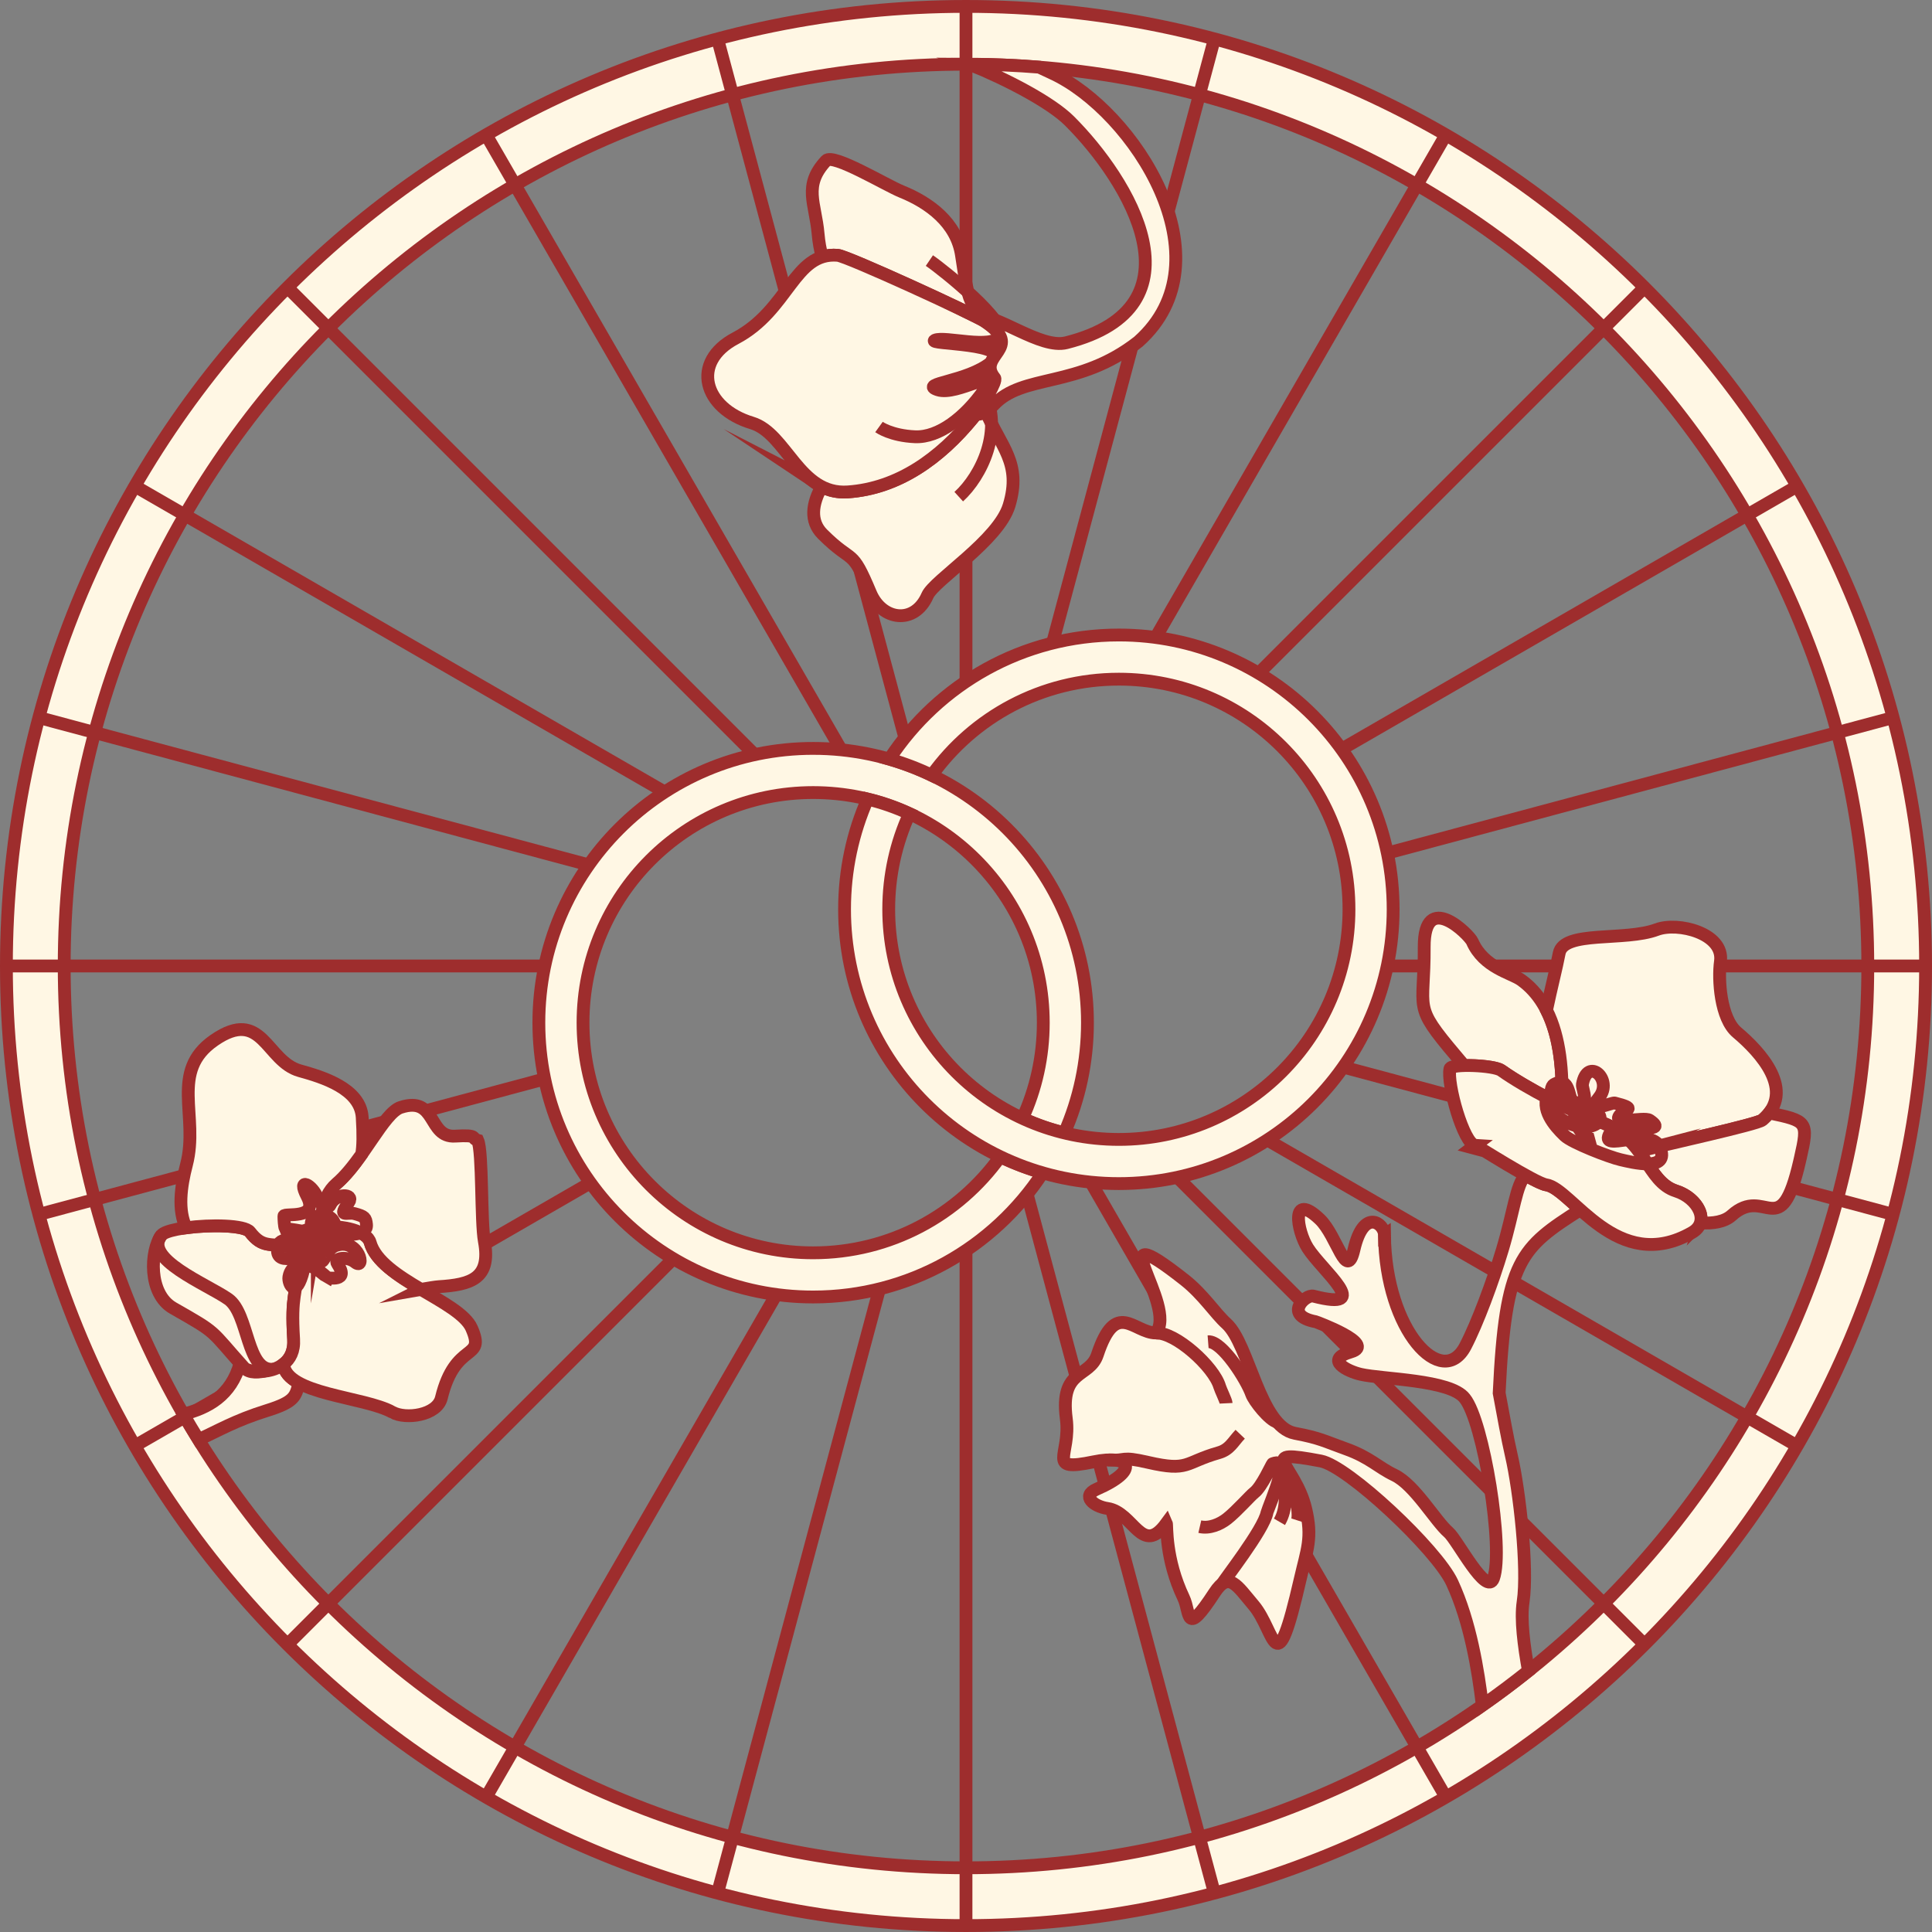 <?xml version="1.0" encoding="UTF-8"?>
<!DOCTYPE svg PUBLIC "-//W3C//DTD SVG 1.1//EN" "http://www.w3.org/Graphics/SVG/1.1/DTD/svg11.dtd">
<!-- Creator: CorelDRAW -->
<svg xmlns="http://www.w3.org/2000/svg" xml:space="preserve" width="25.525mm" height="25.525mm" version="1.1" style="shape-rendering:geometricPrecision; text-rendering:geometricPrecision; image-rendering:optimizeQuality; fill-rule:evenodd; clip-rule:evenodd"
viewBox="0 0 3858.91 3858.91"
 xmlns:xlink="http://www.w3.org/1999/xlink"
 xmlns:xodm="http://www.corel.com/coreldraw/odm/2003">
 <rect x="0" y="0" width="3858.91" height="3858.91" fill="#808080" stroke="none"/>
 <defs>
  <style type="text/css">
   <![CDATA[
    .str0 {stroke:#9E2D2D;stroke-width:25.59;stroke-miterlimit:22.926}
    .fil1 {fill:none}
    .fil2 {fill:#FFF7E4}
    .fil0 {fill:#FFF7E4}
   ]]>
  </style>
 </defs>
 <g id="Layer_x0020_1">
  <path class="fil0 str0" d="M1929.45 12.8c1058.53,0 1916.65,858.12 1916.65,1916.65 0,1058.53 -858.12,1916.65 -1916.65,1916.65 -1058.53,0 -1916.65,-858.12 -1916.65,-1916.65 0,-1058.53 858.12,-1916.65 1916.65,-1916.65zm0 115.44c994.77,0 1801.21,806.44 1801.21,1801.21 0,994.77 -806.44,1801.21 -1801.21,1801.21 -994.77,0 -1801.21,-806.44 -1801.21,-1801.21 0,-994.77 806.44,-1801.21 1801.21,-1801.21z"/>
  <path class="fil0 str0" d="M1624.18 1494.83c302.57,0 547.87,245.3 547.87,547.87 0,78.33 -16.45,152.81 -46.08,220.19 -29.06,-7.06 -57.02,-16.87 -83.63,-29.15 26.62,-58.17 41.48,-122.88 41.48,-191.05 0,-253.85 -205.8,-459.65 -459.65,-459.65 -253.85,0 -459.65,205.8 -459.65,459.65 0,253.85 205.8,459.65 459.65,459.65 153.99,0 290.29,-75.76 373.7,-192.01 27.09,13.02 55.42,23.89 84.78,32.35 -97.89,149.27 -266.65,247.89 -458.48,247.89 -302.57,0 -547.87,-245.3 -547.87,-547.87 0,-302.57 245.3,-547.87 547.87,-547.87z"/>
  <path class="fil0 str0" d="M2234.75 1268.33c302.57,0 547.87,245.3 547.87,547.87 0,302.57 -245.3,547.87 -547.87,547.87 -302.57,0 -547.87,-245.3 -547.87,-547.87 0,-78.31 16.46,-152.78 46.08,-220.16 29.06,7.04 57.02,16.87 83.62,29.15 -26.62,58.17 -41.47,122.86 -41.47,191.01 0,253.85 205.8,459.65 459.65,459.65 253.85,0 459.65,-205.8 459.65,-459.65 0,-253.85 -205.8,-459.65 -459.65,-459.65 -153.99,0 -290.28,75.74 -373.68,192 -27.11,-13.02 -55.45,-23.86 -84.8,-32.32 97.87,-149.29 266.65,-247.9 458.48,-247.9z"/>
  <path class="fil1 str0" d="M1929.45 12.8l0 1348.44m0 1136.41l0 1348.44m-1659.87 -958.33l909.75 -525.24m1500.26 -866.17l909.74 -525.24m-1163.81 2809.67l-373.9 -1395.43m-244.32 -911.81l-373.91 -1395.44m-1355.28 2347.4l1009.73 -270.55m1683.24 -451.03l1009.71 -270.55m-893.02 2155.94l-709.03 -1228.07m-498.59 -863.6l-709.03 -1228.07m0 3319.74l579.47 -1003.68m757.71 -1312.39l579.47 -1003.68m-2618.2 701.55l1058.03 610.84m1203.7 694.97l1058.01 610.84m-2155.94 893.02l323.24 -1206.35m345.66 -1289.97l323.24 -1206.36m-2347.4 1355.28l1097.88 294.16m1506.94 403.8l1097.86 294.16m-3206.62 859.21l770.67 -770.67m1169.22 -1169.22l770.67 -770.67m-2710.55 0l933.18 933.18m844.2 844.2l933.17 933.17m-3271.93 -1355.28l1075.25 0m1682.82 0l1075.23 0"/>
  <path class="fil0 str0" d="M1976.58 648.79c-36.74,-55.45 -38.28,-14.76 -56.01,-138.34 -9.37,-65.42 -64.87,-105.72 -119.69,-127.87 -31.58,-12.74 -136.74,-76.75 -150.76,-61.77 -46.85,50.13 -21.38,84.84 -16.02,146.72 1.39,16.02 4.13,31.25 8.06,45.67 9.21,-2.95 19.38,-4.19 30.89,-3.27 19.53,1.57 273.18,118.39 293.3,131.63 3.79,2.49 7.18,4.9 10.23,7.23z"/>
  <path class="fil0 str0" d="M1641.13 972.04c-18.67,33.32 -24.37,68.7 1.9,94.86 62.91,62.66 56.59,24.2 95.68,117.57 22.98,54.91 88,63.93 113.81,4.85 13.3,-30.46 141.91,-109.89 163.02,-179.81 25.81,-85.52 -16.81,-116.65 -47.79,-190.64 -1.53,-3.67 -3.52,-7.24 -5.9,-10.67 -7.56,11.87 -14.79,22.24 -18.43,26.68 -66,80.44 -149.3,140.73 -250.14,147.67 -20.14,1.39 -37.17,-2.81 -52.16,-10.52z"/>
  <path class="fil0 str0" d="M1986.72 755.09c-37.92,-46.62 63.07,-58.57 -20.38,-113.54 -20.12,-13.24 -273.77,-130.06 -293.3,-131.63 -87.35,-7.01 -97.34,109.56 -203.76,165.6 -90.54,47.68 -64.19,140.16 32.64,169.31 69.21,20.83 93.99,144.42 191.36,137.72 100.84,-6.94 184.14,-67.23 250.14,-147.67 10.33,-12.59 49.24,-72.51 43.3,-79.79z"/>
  <path class="fil1 str0" d="M1856.31 520.45c27.27,18.47 158.04,123.5 141.29,150.95 -16.77,27.45 -110.5,-0.68 -130.09,8.07 -19.59,8.75 160.36,4.63 112.4,44.19 -47.97,39.56 -146.01,41.94 -106.76,54.92 39.25,13 128.44,-50.36 91.51,2.01 -36.93,52.35 -89.15,93.85 -137.07,91.77 -47.94,-2.09 -71.95,-19.47 -71.95,-19.47"/>
  <path class="fil1 str0" d="M1914.96 992.02c45.67,-41.48 90.16,-134.17 49.71,-211.42"/>
  <path class="fil0 str0" d="M2101.18 146.04c-7.88,-3.61 -16.4,-7.6 -25.41,-11.87 -45.97,-3.7 -92.42,-5.65 -139.3,-5.84 74.27,30.07 162.28,75.97 199.51,113.07 118.62,118.12 274.45,371.9 -5.93,443.09 -52.17,13.24 -135.97,-57.28 -190.97,-57.13 14.09,6.92 23.92,11.99 27.26,14.23 83.45,54.95 -17.55,66.88 20.39,113.49 5.14,6.32 -23.42,52.2 -37.84,72.51 10.76,0.88 22.65,-4.4 35.44,-18.41 58.43,-63.92 168.85,-32.25 289.22,-126.61 184.18,-163.62 -9,-461.35 -172.37,-536.52z"/>
  <path class="fil0 str0" d="M366.16 2824.71c48.26,-12.17 95.5,-36.66 113.34,-101.88l8.18 9.15c20.82,23.13 78.98,-7.6 78.58,-7.29 1.36,16.04 13.23,28.12 30.98,37.78 -6.97,26.55 -8.07,37.49 -63.83,54.85 -64.42,20.05 -98.48,40.95 -136.91,58.13 -10.36,-16.75 -20.52,-33.62 -30.34,-50.74z"/>
  <path class="fil2 str0" d="M584.88 2490.98c-44.78,-8.81 -59.63,3.48 -85.58,-30.3 -16.09,-20.94 -162.93,-12.64 -177.14,6.88 -22.01,30.24 -26.64,116.53 23.69,145.24 91.68,52.28 71.24,40.68 141.82,119.17 12.22,13.58 103.32,15.96 98.8,-57.04 -5.62,-90.99 5.62,-84.57 10.02,-157.27 1.19,-19.65 -9.37,-26.24 -11.61,-26.68z"/>
  <path class="fil2 str0" d="M784 2820.82c26.32,14.69 89.04,6.39 97.59,-28.69 28.18,-115.73 89.47,-72.97 60.43,-139.19 -24.05,-54.83 -181.96,-97.28 -202.63,-171.23 -10.69,-38.23 -133.28,-43.71 -154.81,-5.96 -2.54,4.46 -4.57,9.16 -6.15,14.06 2.09,0.33 4.23,0.73 6.46,1.16 2.24,0.44 12.8,7.03 11.61,26.68 -4.4,72.7 -15.65,66.28 -10.02,157.27 1.48,23.93 -7.3,39.75 -20.21,49.74 5.17,60.86 161.07,64.52 217.74,96.15z"/>
  <path class="fil2 str0" d="M840.87 2575.35c15.31,-2.68 29.42,-5.02 35.38,-5.38 64.16,-3.98 105.15,-16.02 91.21,-90.8 -7.29,-39.08 -3.08,-178.36 -13.21,-201.48 -14.26,-3.79 3.67,-11.46 -45.17,-8.44 -55.09,3.42 -36.21,-80.93 -108.7,-57.45 -33.89,10.98 -75.88,107.72 -128.22,152.36 -19.4,16.54 -31.07,46.5 -29.4,73.43 0.26,4.08 0.8,8.45 1.63,13 41.2,-3.13 88.55,8 95,31.11 10.45,37.37 55.94,66.69 101.49,93.64z"/>
  <path class="fil2 str0" d="M633.77 2451.75c1.68,-9.9 4.47,-20.32 9.65,-31.31 2.9,-21.72 13.41,-43.19 28.74,-56.27 17.93,-15.3 34.64,-36.71 50.24,-58.69 2.84,-16.19 3.24,-38.81 1.07,-73.78 -3.55,-57.33 -78.76,-80.32 -124.62,-93.02 -67.34,-18.63 -74.59,-127.63 -171.1,-60.88 -89.74,62.06 -29.8,150.83 -55.26,248.43 -11.53,44.2 -17.58,91.16 -0.63,126.08 48.85,-6.55 116.8,-5.5 127.44,8.36 24.67,32.1 39.29,22.59 79.13,29.13 1.59,-4.9 3.61,-9.6 6.15,-14.06 7.38,-12.94 26.65,-20.8 49.19,-24.01z"/>
  <path class="fil1 str0" d="M322.95 2466.62c-39.58,46.94 90.8,98.58 132.96,128.14 42.16,29.56 35.39,147.16 91.36,139.92"/>
  <path class="fil1 str0" d="M627.42 2498.09c-22,26.93 -46.12,26.65 -50.42,52.47 -2.21,13.33 14.32,47.44 29.53,-14.82 5.84,-23.9 47.7,16.8 47.92,16.89 0.7,-1.53 44.76,9.4 19.61,-28.29 -8.35,-12.5 19.99,-15.5 35.15,-3.25 21.71,17.55 8.65,-48.15 -37.34,-33.64 -26.99,8.51 -23.48,54.7 -40.59,19.55 -4.54,-9.31 9.31,-55.07 46.88,-43.86 14.36,4.28 56.27,5.56 53.87,-17.33 -1.42,-13.58 -3.52,-16.13 -23.64,-21.66 -15.13,-4.17 -34.45,9.6 -11.91,-22.66 12.28,-17.6 -26.02,-19.52 -37.28,5.85 -3.25,7.32 -19.58,1.01 -25.82,-16.1 -8.5,-23.28 -41.44,-42.89 -19.94,-1.42 24.42,47.09 -46.31,32.47 -46.34,39 -0.02,5.53 0.56,20.48 2.66,25.01 0.17,-0.02 42.04,5.46 42.19,7.83 1.15,18.73 -14.92,31.76 -3.04,34.68 0.74,11.82 -65.52,37.07 -53.17,-8.74 5.32,-19.74 41.3,-6.49 43.25,-5.06 27.27,-1.68 79.67,4.44 69.68,-36.95 -7.91,-32.82 -66.62,-16.99 -40.12,12.84 17.91,20.17 11.04,39.44 23.4,40.08 1.35,0.08 2.96,2.87 3.22,3.96"/>
  <path class="fil0 str0" d="M2765.28 2466.44c-0.24,-22.5 -41.5,-54.91 -60.86,29.31 -15.12,65.7 -33.4,-27.29 -68.35,-60.52 -59.25,-56.36 -45.55,23.15 -24.17,57.3 28.27,45.17 134.46,128.12 11.25,96.24 -15.33,-3.99 -61.18,38.78 4.78,51.23 0.45,0.09 122.62,44.93 70.51,60.12 -54.12,15.78 -6.86,38.87 19.32,44.89 44.11,10.16 179.28,10.49 207.84,47.82 37.36,45.54 78.75,301.18 57.48,359.69 -13.74,37.79 -72.35,-76.89 -89.8,-91.83 -26.14,-22.4 -67.64,-95.02 -108.14,-114.37 -32.26,-15.37 -49.03,-35.27 -96.21,-52.19 -43.65,-15.66 -51.96,-21.75 -102.42,-31.28 -70.39,-13.32 -91.24,-177.92 -136.73,-219.06 -23.34,-21.12 -46.28,-57.93 -83.83,-87.47 -178.33,-140.42 -11.4,52.04 -57.36,106.19 -44.7,-0.89 -79.61,-68.48 -116.74,43.4 -15.6,47.03 -75.17,27.14 -62.1,127.46 9.66,74.06 -42.12,106.46 54.3,86.5 74.83,-15.47 93.32,16.51 6.35,54.55 -31.26,13.68 -5.56,34.56 21.39,38.48 52.55,7.62 68.7,97.09 117.89,29.81 1.65,3.73 -2.99,70.19 34.32,148.67 14.53,30.55 2.4,80.9 61.85,-10.19 28.63,-43.86 44.46,-14.66 78.05,25.04 44.69,52.84 43.22,164.68 93.07,-51.98 13.67,-59.43 24.94,-82.38 10.98,-140.94 -21.48,-90.07 -102.05,-120.13 30.1,-95.14 54.12,10.23 231.7,176.77 262.37,242.94 36.33,78.39 51.88,175.4 60.37,245.11 31.43,-21.98 62.1,-44.96 92.02,-68.85 -9.12,-51.16 -15.89,-102.67 -10.6,-137.89 10.14,-67.5 -7.41,-222.93 -23.4,-292 -8.18,-35.38 -15.89,-79.47 -24.45,-125.01 12.47,-266.44 43.3,-290.35 162.06,-366.19 -27.85,-24.73 -50.25,-47.18 -68.08,-49.75 -6.67,-0.98 -22.51,-8.8 -41.29,-19.18 -18.81,18.37 -23.3,72.1 -46.26,148.67 -19.21,64.15 -49.99,147.05 -73.93,192.92 -45.99,88.12 -159.52,-29.8 -161.58,-222.51z"/>
  <path class="fil1 str0" d="M2213.94 2916.01c38.05,2.6 22.24,-8.21 79.02,4.85 82.2,18.91 72.1,0.45 141.49,-19.32 21.78,-6.2 28.36,-21.86 42.68,-36.87"/>
  <path class="fil1 str0" d="M2308.58 2662.52c39.34,-2.04 116.08,67.41 127.58,107.05 1.97,6.79 12.68,28.24 12.93,33.32"/>
  <path class="fil1 str0" d="M2413 2679.94c28.03,-2.16 77.36,77.07 86.87,104.46 4.9,14.07 35.39,52.16 51.13,56.12"/>
  <path class="fil1 str0" d="M2441.67 3163.2c0.09,-3.4 82.62,-107.72 89.06,-142.38 0.45,-2.51 19.32,-49.01 23.24,-66.07 3.02,-13.11 13.67,-40.52 -12.02,-31.19 -1.39,0.51 -21.6,46.19 -36.66,57.69 -7.71,5.9 -35.04,37.02 -54.24,52.16 -14.48,11.4 -35.6,20.23 -54.59,15.86"/>
  <path class="fil1 str0" d="M2555.56 3039.61c14.71,-25.23 12.84,-56.93 8.42,-83.56 -4.46,-26.88 21.54,5.59 24.11,30.69 1.21,11.69 7.08,38.4 3.33,50.04"/>
  <path class="fil0 str0" d="M3119.55 2207.47c3.48,-94.71 -9.69,-199.33 -81.5,-250.29 -19.85,-14.07 -74.55,-24.51 -97.42,-76.6 -5.96,-13.53 -96.63,-104.51 -95.97,11.14 0.76,129.29 -24.63,113.19 63.37,217.17 4.37,5.17 10.05,11.82 16.34,19.43 26.96,-0.77 64.75,2.99 74.14,9.65 30.51,21.65 76.87,47.82 121.03,69.51z"/>
  <path class="fil0 str0" d="M3281.71 2297.5c-2.78,0.73 -5.82,1.29 -9.09,1.66 -17.22,-22.75 -39.55,-44.84 -76.92,-58.42 -21.53,-7.82 -48.41,-19.67 -76.15,-33.27 2.4,-65.52 -3.16,-135.76 -30.58,-189.71 9.16,-44.08 19.85,-84.98 25.29,-113.75 8.71,-46.11 131.5,-23.45 194.9,-47.32 42.22,-15.89 135.11,7.35 127.23,63.65 -5.03,35.98 -0.08,113.84 33.09,141.75 46.12,38.85 118.99,116.95 50.52,175.02 -10.08,8.56 -192.3,48.33 -238.3,60.4z"/>
  <path class="fil0 str0" d="M3396.29 2442.44c25.78,1.81 48.45,-2.15 62.59,-14.89 67.71,-61.05 97.18,58.91 135.5,-107.64l1.66 -7.24c16.58,-72.58 13.83,-73.59 -62.3,-89.74 -3.73,4.82 -8.28,9.57 -13.73,14.18 -10.08,8.56 -192.3,48.33 -238.3,60.4 -2.78,0.73 -5.82,1.29 -9.09,1.66 25.43,33.58 39.76,68.57 74.98,79.72 33.24,10.54 55.79,40.38 48.68,63.56z"/>
  <path class="fil0 str0" d="M2946.59 2287.48c1.12,0.08 120.04,75.89 141.75,79.07 51.58,7.47 141.41,181.31 291.25,95.33 37.24,-21.38 12,-69.06 -31.97,-83 -59.08,-18.72 -59.37,-104.51 -151.9,-138.13 -55.79,-20.26 -147.49,-67.55 -197.18,-102.79 -14.79,-10.49 -100.01,-13.8 -102.39,-3.45 -6.82,29.68 27.64,151.35 50.46,152.96z"/>
  <path class="fil1 str0" d="M3092.93 2184.04c-16.55,30.93 10.84,63.74 32.31,84.25 14.88,14.23 89.35,42.95 111.59,48.06 22.31,5.12 99.48,25.11 78.73,-24.29 -18.5,-44.05 -123.65,12.37 -99.93,-28.48 9.51,-16.34 54.55,-7.38 75.27,-10.78 4.34,-0.71 28.66,1.47 4.07,-15.27 -11.93,-8.12 -86.53,13.26 -54.39,-15.31 7.21,-6.43 28.53,-8.06 -15.56,-19.15 -5.71,-1.44 -59.56,23.96 -31.1,-11.14 28.83,-35.51 -23.43,-82.65 -33.3,-25.82 -1.38,7.88 19.44,52.14 -19.18,33.46 -9.6,-4.66 -4.72,-51.87 -37.61,-33.46 -11.23,6.29 -4.94,48.18 4.19,56.95 6.14,5.88 2.37,8.5 18.02,16.81 63.78,33.91 101.2,-21.71 35.62,-23.92 -38.97,-1.32 -0.88,66.23 24.69,59.26"/>
 </g>
</svg>
